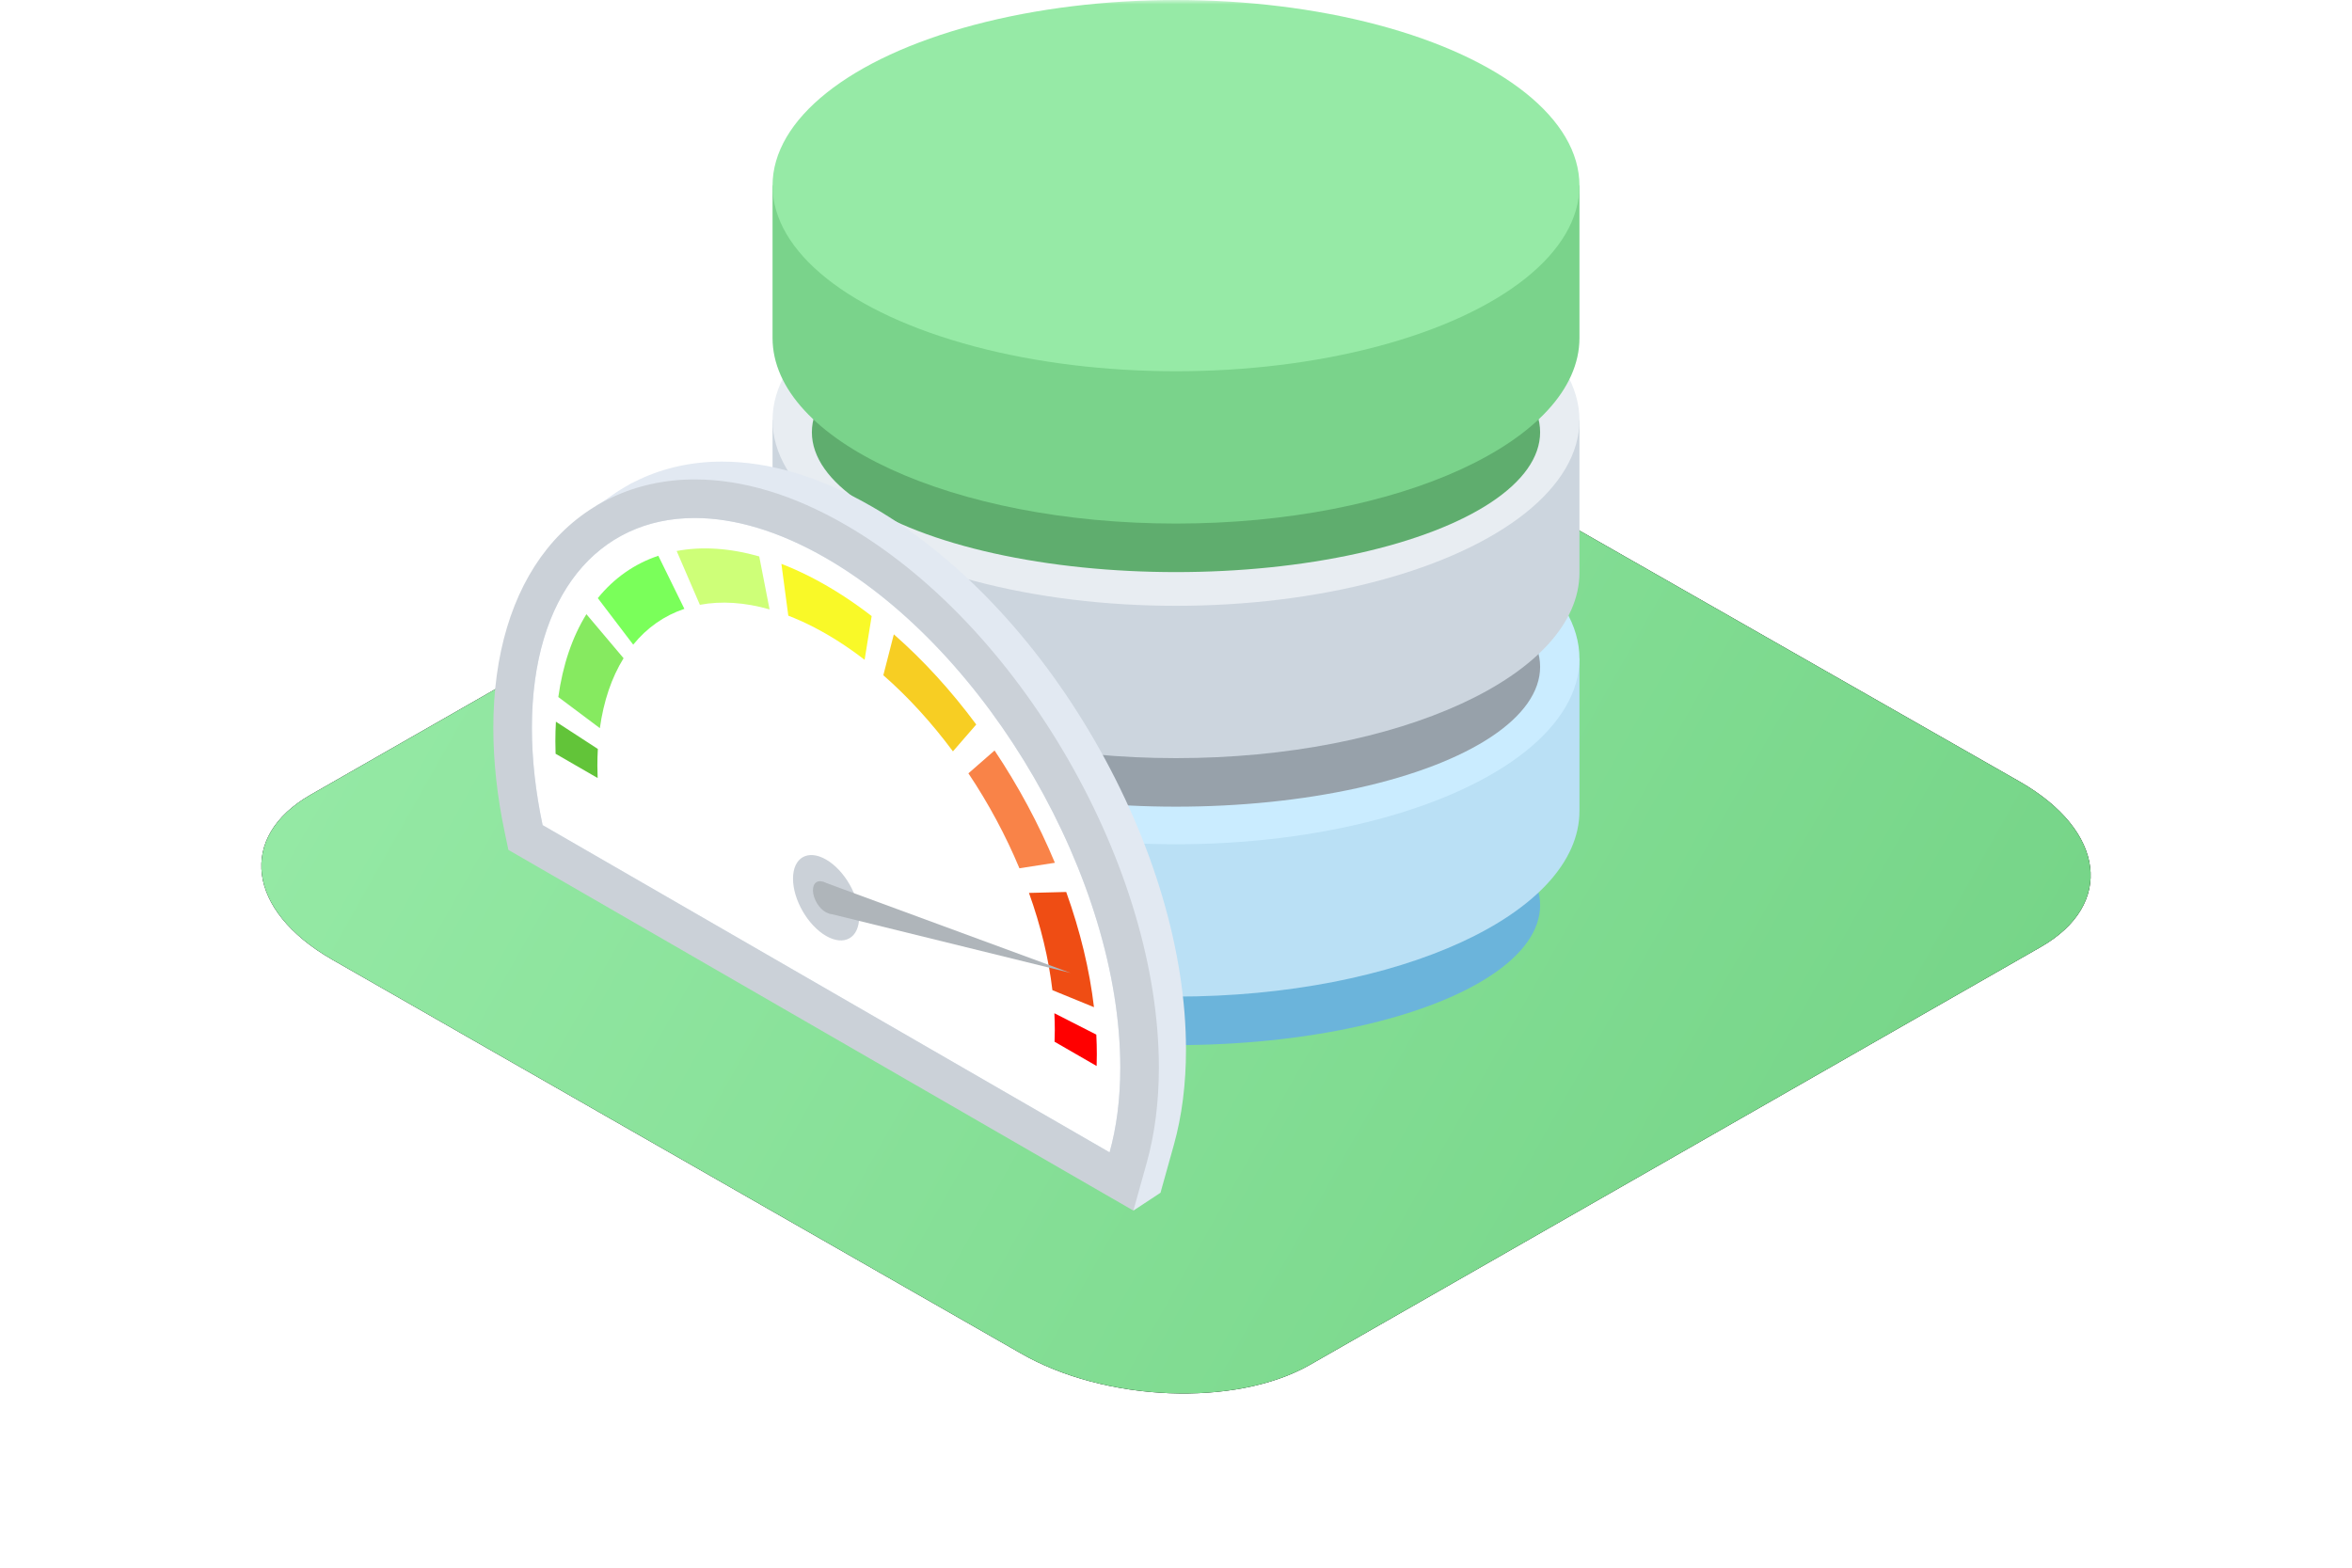 <?xml version="1.0" encoding="UTF-8"?>
<svg width="270px" height="180px" viewBox="0 0 270 180" version="1.1" xmlns="http://www.w3.org/2000/svg" xmlns:xlink="http://www.w3.org/1999/xlink">
    <title>icon-platform-data-bases</title>
    <defs>
        <rect id="path-1" x="0" y="-1.13686838e-13" width="270" height="180"></rect>
        <linearGradient x1="0%" y1="33.673%" x2="100%" y2="66.327%" id="linearGradient-3">
            <stop stop-color="#96EAA6" offset="0%"></stop>
            <stop stop-color="#75D487" offset="100%"></stop>
        </linearGradient>
        <path d="M38.12,110.172 L117.155,155.372 C126.836,160.97 141.843,161.577 150.363,156.715 L234.271,108.733 C242.759,103.871 241.694,95.394 231.883,89.764 L152.751,44.628 C142.908,39.03 128.063,38.423 119.543,43.285 L35.635,91.267 C27.276,96.065 28.309,104.542 38.12,110.172 Z" id="path-4"></path>
        <filter x="-17.1%" y="-30.0%" width="134.3%" height="160.0%" filterUnits="objectBoundingBox" id="filter-5">
            <feOffset dx="0" dy="0" in="SourceAlpha" result="shadowOffsetOuter1"></feOffset>
            <feGaussianBlur stdDeviation="12" in="shadowOffsetOuter1" result="shadowBlurOuter1"></feGaussianBlur>
            <feColorMatrix values="0 0 0 0 0.216   0 0 0 0 0.561   0 0 0 0 0.749  0 0 0 0.15 0" type="matrix" in="shadowBlurOuter1"></feColorMatrix>
        </filter>
    </defs>
    <g id="Solutions" stroke="none" stroke-width="1" fill="none" fill-rule="evenodd">
        <g id="Solution-–-Cloud-Backup" transform="translate(-435, -3870)">
            <g id="icon-platform-data-bases" transform="translate(435, 3870)">
                <mask id="mask-2" fill="white">
                    <use xlink:href="#path-1"></use>
                </mask>
                <g id="Rectangle"></g>
                <g id="Path-Copy-73" mask="url(#mask-2)">
                    <use fill="black" fill-opacity="1" filter="url(#filter-5)" xlink:href="#path-4"></use>
                    <use fill="url(#linearGradient-3)" fill-rule="evenodd" xlink:href="#path-4"></use>
                </g>
                <g id="Group-8" mask="url(#mask-2)">
                    <g transform="translate(88.685, -0)">
                        <g id="Group-3" transform="translate(0, 54.312)">
                            <ellipse id="Oval-Copy-2" fill="#6BB4DB" cx="46.315" cy="49.63" rx="41.8" ry="16.058"></ellipse>
                            <path d="M46.315,60.115 C71.894,60.115 92.63,50.573 92.63,38.801 C92.63,36.154 92.63,30.324 92.63,21.313 C74.192,18.763 58.754,17.488 46.315,17.488 C33.783,17.488 18.344,18.763 1.67906714e-12,21.313 C1.67906714e-12,30.42 1.67906714e-12,36.25 1.67906714e-12,38.801 C1.67906714e-12,50.573 20.736,60.115 46.315,60.115 Z" id="Oval-Copy" fill="#BAE0F5"></path>
                            <ellipse id="Oval" fill="#CAECFF" cx="46.315" cy="21.313" rx="46.315" ry="21.313"></ellipse>
                        </g>
                        <g id="Group-3-Copy" transform="translate(0, 26.933)">
                            <ellipse id="Oval-Copy-2" fill="#97A1AA" cx="46.315" cy="49.63" rx="41.8" ry="16.058"></ellipse>
                            <path d="M46.315,60.115 C71.894,60.115 92.63,50.573 92.63,38.801 C92.63,36.154 92.63,30.324 92.63,21.313 C74.192,18.763 58.754,17.488 46.315,17.488 C33.783,17.488 18.344,18.763 1.67906714e-12,21.313 C1.67906714e-12,30.42 1.67906714e-12,36.25 1.67906714e-12,38.801 C1.67906714e-12,50.573 20.736,60.115 46.315,60.115 Z" id="Oval-Copy" fill="#CCD5DE"></path>
                            <ellipse id="Oval" fill="#E8EDF2" cx="46.315" cy="21.313" rx="46.315" ry="21.313"></ellipse>
                        </g>
                        <g id="Group-3-Copy">
                            <ellipse id="Oval-Copy-2" fill="#5FAD6E" cx="46.315" cy="49.63" rx="41.8" ry="16.058"></ellipse>
                            <path d="M46.315,60.115 C71.894,60.115 92.63,50.573 92.63,38.801 C92.63,36.154 92.63,30.324 92.63,21.313 C74.192,18.763 58.754,17.488 46.315,17.488 C33.783,17.488 18.344,18.763 1.67906714e-12,21.313 C1.67906714e-12,30.42 1.67906714e-12,36.25 1.67906714e-12,38.801 C1.67906714e-12,50.573 20.736,60.115 46.315,60.115 Z" id="Oval-Copy" fill="#7AD38B"></path>
                            <ellipse id="Oval" fill="#96EAA6" cx="46.315" cy="21.313" rx="46.315" ry="21.313"></ellipse>
                        </g>
                    </g>
                </g>
                <g id="Group-35" mask="url(#mask-2)">
                    <g transform="translate(56.631, 53)">
                        <path d="M69.031,32.03 C62.27,20.321 53.213,10.795 43.529,5.205 C37.546,1.751 31.726,0 26.231,0 C19.407,0 13.383,2.837 9.269,7.99 C5.242,13.034 3.113,20.139 3.113,28.534 C3.113,32.382 3.559,36.443 4.437,40.604 L4.845,42.537 L6.557,43.525 L71.644,81.097 L76.589,83.951 L78.124,78.452 C79.048,75.144 79.516,71.467 79.516,67.524 C79.516,56.344 75.793,43.739 69.031,32.03" id="Fill-1" fill="#E2E9F2"></path>
                        <polygon id="Fill-3" fill="#E2E9F2" points="73.476 86 76.589 83.951 72.74 76.281"></polygon>
                        <polygon id="Fill-5" fill="#E2E9F2" points="15.943 2.456 11.74 5.118 15.296 5.361"></polygon>
                        <path d="M71.974,69.572 C71.974,48.039 56.853,21.855 38.202,11.088 C19.55,0.322 4.43,9.049 4.43,30.582 C4.43,34.202 4.858,37.952 5.658,41.738 L70.745,79.31 C71.544,76.446 71.974,73.192 71.974,69.572" id="Fill-7" fill="#FFFFFF"></path>
                        <path d="M23.118,2.048 C16.294,2.048 10.27,4.886 6.156,10.038 C2.129,15.083 0,22.187 0,30.582 C0,34.43 0.446,38.491 1.324,42.653 L1.732,44.585 L3.443,45.573 L68.53,83.145 L73.476,86 L75.011,80.5 C75.935,77.192 76.403,73.516 76.403,69.573 C76.403,58.393 72.679,45.788 65.918,34.079 C59.157,22.37 50.1,12.843 40.416,7.253 C34.433,3.799 28.613,2.048 23.118,2.048 M23.118,6.477 C27.657,6.477 32.782,7.96 38.201,11.088 C56.853,21.855 71.973,48.039 71.973,69.573 C71.973,73.192 71.544,76.446 70.745,79.31 L5.658,41.738 C4.859,37.952 4.429,34.202 4.429,30.582 C4.429,15.307 12.036,6.477 23.118,6.477" id="Fill-9" fill="#CBD1D8"></path>
                        <path d="M41.999,52.27 C41.999,54.691 40.299,55.673 38.201,54.462 C36.104,53.251 34.404,50.307 34.404,47.885 C34.404,45.464 36.104,44.483 38.201,45.693 C40.299,46.904 41.999,49.848 41.999,52.27" id="Fill-11" fill="#CBD1D8"></path>
                        <path d="M21.933,16.907 L18.941,10.813 C16.207,11.731 13.87,13.366 11.994,15.676 L16.059,21.018 C17.645,19.066 19.621,17.683 21.933,16.907" id="Fill-13" fill="#7AFF5A"></path>
                        <path d="M31.712,16.969 L30.526,10.888 C27.146,9.927 23.957,9.717 21.047,10.265 L23.712,16.444 C26.168,15.982 28.86,16.158 31.712,16.969" id="Fill-15" fill="#CEFF78"></path>
                        <path d="M36.636,18.931 C38.646,19.953 40.664,21.243 42.623,22.759 L43.432,17.736 C41.112,15.942 38.722,14.414 36.348,13.207 C35.253,12.65 34.15,12.157 33.072,11.742 L33.863,17.691 C34.774,18.042 35.708,18.459 36.636,18.931" id="Fill-17" fill="#F9F928"></path>
                        <path d="M60.394,46.694 L64.466,46.063 C62.603,41.592 60.272,37.255 57.541,33.17 L54.538,35.794 C56.848,39.248 58.818,42.915 60.394,46.694" id="Fill-19" fill="#F98348"></path>
                        <path d="M64.18,60.69 L68.953,62.644 C68.45,58.362 67.378,53.911 65.766,49.416 L61.491,49.524 C62.851,53.318 63.756,57.074 64.18,60.69" id="Fill-21" fill="#EF4D14"></path>
                        <path d="M55.439,30.186 C52.532,26.268 49.348,22.785 45.977,19.834 L44.772,24.53 C47.618,27.02 50.305,29.962 52.762,33.272 L55.439,30.186 Z" id="Fill-23" fill="#F7CE23"></path>
                        <path d="M14.953,22.576 L10.686,17.518 C9.059,20.147 7.973,23.349 7.461,27.033 L12.231,30.606 C12.664,27.497 13.579,24.795 14.953,22.576" id="Fill-25" fill="#86EA60"></path>
                        <path d="M11.999,32.995 L7.186,29.863 C7.144,30.599 7.123,31.358 7.123,32.12 C7.123,32.588 7.133,33.065 7.149,33.545 L11.977,36.332 C11.958,35.85 11.945,35.371 11.945,34.905 C11.945,34.26 11.964,33.617 11.999,32.995" id="Fill-27" fill="#62C439"></path>
                        <path d="M69.28,68.063 C69.28,67.344 69.261,66.603 69.223,65.845 L69.22,65.791 L64.406,63.34 L64.41,63.412 C64.441,64.042 64.457,64.67 64.457,65.278 C64.457,65.729 64.445,66.171 64.428,66.61 L69.257,69.397 C69.271,68.957 69.28,68.512 69.28,68.063" id="Fill-29" fill="#FF0000"></path>
                        <polygon id="Fill-31" fill="#AFB5BA" points="66.27 58.712 37.811 48.234 38.468 51.867"></polygon>
                        <path d="M38.468,51.867 C37.689,51.627 36.912,50.62 36.73,49.617 C36.548,48.613 37.032,47.994 37.81,48.234 C38.589,48.473 39.367,49.481 39.548,50.485 C39.73,51.487 39.246,52.107 38.468,51.867" id="Fill-33" fill="#AFB5BA"></path>
                    </g>
                </g>
            </g>
        </g>
    </g>
</svg>